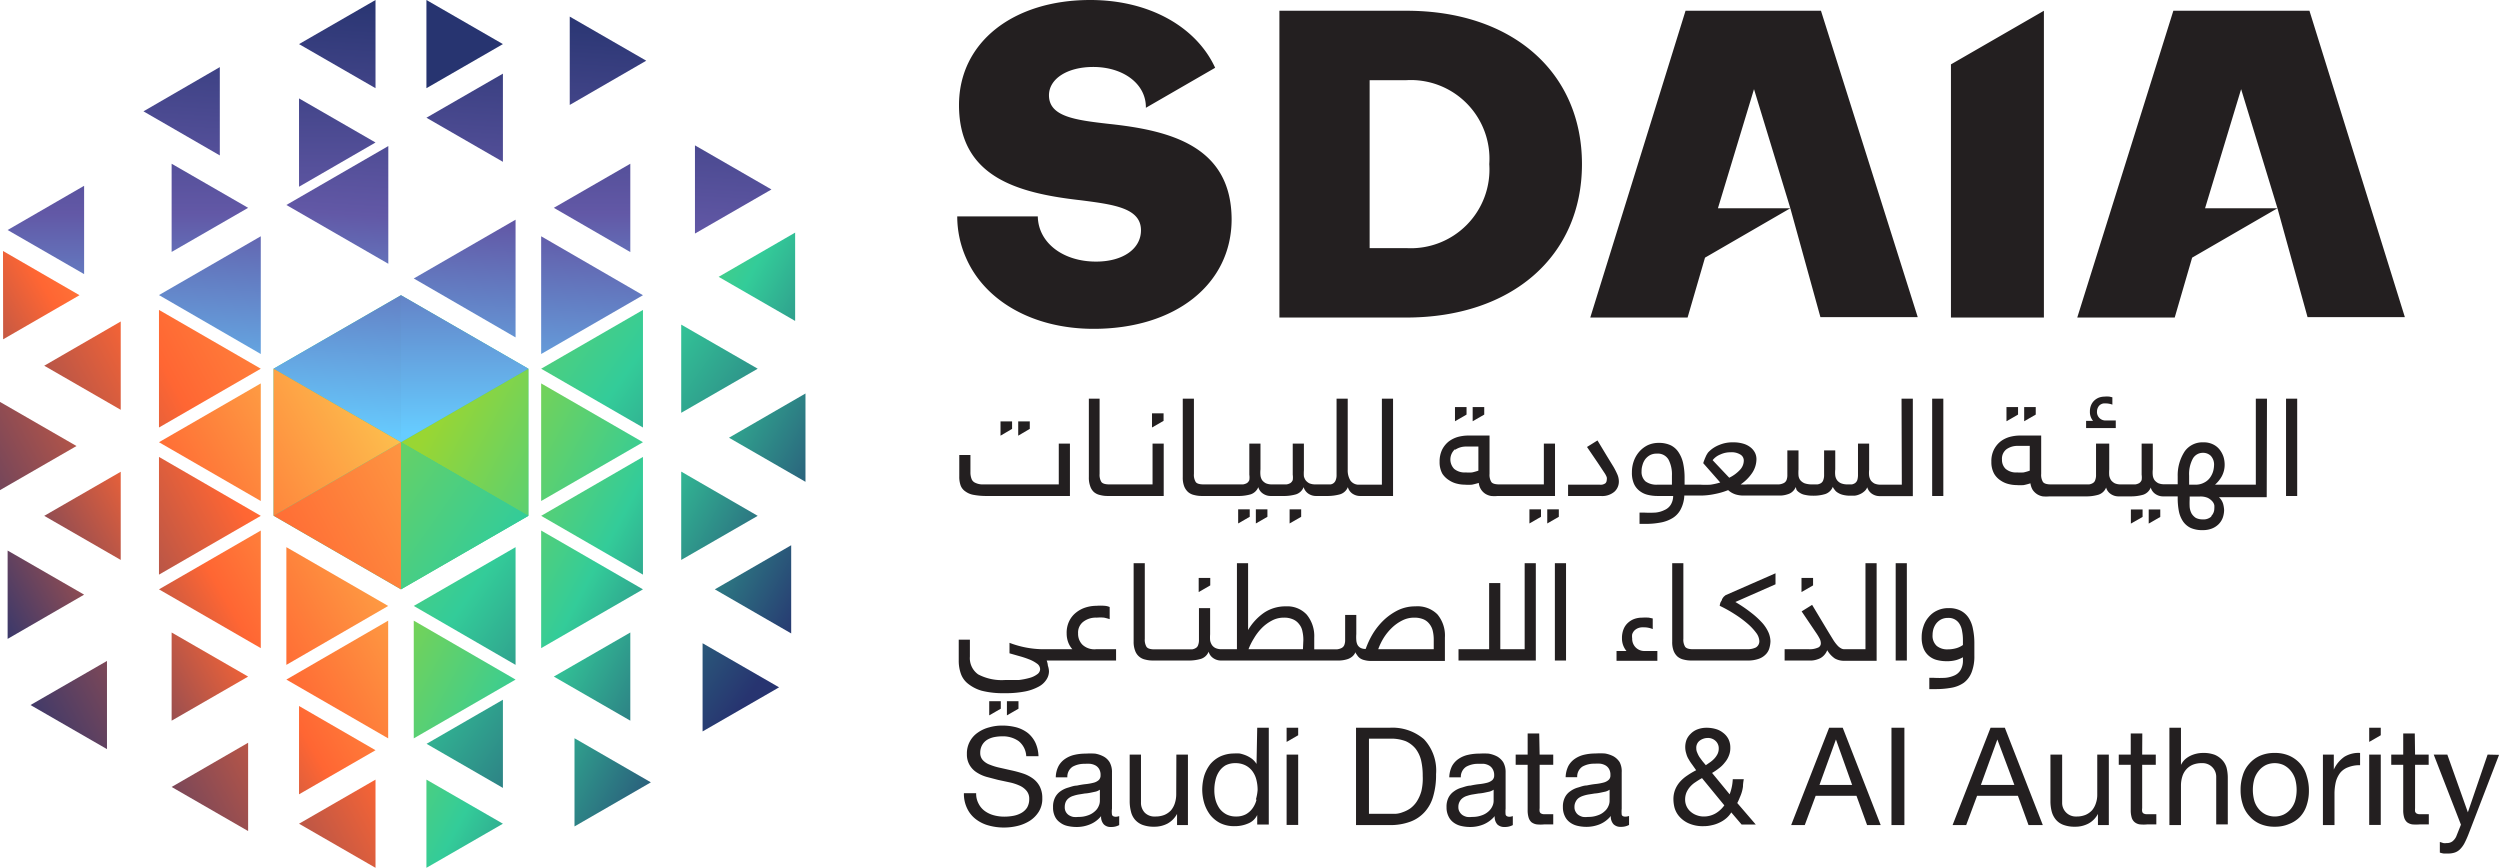 <svg xmlns="http://www.w3.org/2000/svg" xmlns:xlink="http://www.w3.org/1999/xlink" viewBox="0 0 183.68 63.76" xmlns:v="https://vecta.io/nano"><defs><linearGradient id="A" x1="42.07" y1="11.64" x2="69.56" y2="26.26" gradientUnits="userSpaceOnUse"><stop offset="0" stop-color="#99d633"/><stop offset=".5" stop-color="#3c9"/><stop offset="1" stop-color="#273470"/></linearGradient><linearGradient id="B" x1="32.48" y1="29.66" x2="59.98" y2="44.28" xlink:href="#A"/><linearGradient id="C" x1="32.94" y1="28.8" x2="60.43" y2="43.42" xlink:href="#A"/><linearGradient id="D" x1="37.33" y1="20.54" x2="64.83" y2="35.16" xlink:href="#A"/><linearGradient id="E" x1="27.22" y1="39.56" x2="54.71" y2="54.18" xlink:href="#A"/><linearGradient id="F" x1="32.33" y1="29.96" x2="59.81" y2="44.58" xlink:href="#A"/><linearGradient id="G" x1="28.43" y1="37.28" x2="55.92" y2="51.9" xlink:href="#A"/><linearGradient id="H" x1="32.91" y1="39.66" x2="60.41" y2="54.29" xlink:href="#A"/><linearGradient id="I" x1="23.09" y1="47.32" x2="50.59" y2="61.94" xlink:href="#A"/><linearGradient id="J" x1="32.7" y1="29.24" x2="60.2" y2="43.87" xlink:href="#A"/><linearGradient id="K" x1="23.62" y1="46.32" x2="51.11" y2="60.95" xlink:href="#A"/><linearGradient id="L" x1="19.44" y1="54.19" x2="46.93" y2="68.81" xlink:href="#A"/><linearGradient id="M" x1="-0.35" y1="37.84" x2="34.06" y2="62.08" xlink:href="#A"/><linearGradient id="N" x1="11.71" y1="46.34" x2="46.13" y2="70.59" xlink:href="#A"/><linearGradient id="O" x1="29.11" y1="14.79" x2="63.53" y2="39.04" xlink:href="#A"/><linearGradient id="P" x1="12.77" y1="37.98" x2="47.19" y2="62.22" xlink:href="#A"/><linearGradient id="Q" x1="17.8" y1="30.85" x2="52.21" y2="55.09" xlink:href="#A"/><linearGradient id="R" x1="18.62" y1="29.67" x2="53.05" y2="53.92" xlink:href="#A"/><linearGradient id="S" x1="32.8" y1="80.36" x2="34.84" y2="47.76" gradientUnits="userSpaceOnUse"><stop offset="0" stop-color="#6cf"/><stop offset=".5" stop-color="#6258a6"/><stop offset="1" stop-color="#273470"/></linearGradient><linearGradient id="T" x1="42.78" y1="33.15" x2="44.81" y2=".55" xlink:href="#S"/><linearGradient id="U" x1="42.65" y1="33.14" x2="44.69" y2=".54" xlink:href="#S"/><linearGradient id="V" x1="32.75" y1="32.52" x2="34.79" y2="-.07" xlink:href="#S"/><linearGradient id="W" x1="33.52" y1="32.57" x2="35.56" y2="-.03" xlink:href="#S"/><linearGradient id="X" x1="24.64" y1="32.01" x2="26.68" y2="-.58" xlink:href="#S"/><linearGradient id="Y" x1="23.86" y1="31.96" x2="25.9" y2="-.63" xlink:href="#S"/><linearGradient id="Z" x1="23.09" y1="31.92" x2="25.13" y2="-.68" xlink:href="#S"/><linearGradient id="a" x1="14.95" y1="31.41" x2="16.99" y2="-1.19" xlink:href="#S"/><linearGradient id="b" x1="12.01" y1="31.22" x2="14.04" y2="-1.37" xlink:href="#S"/><linearGradient id="c" x1="43.5" y1="31.78" x2="43.5" y2="-.47" gradientUnits="userSpaceOnUse"><stop offset="0" stop-color="#6cf"/><stop offset=".5" stop-color="#6258a6"/><stop offset="1" stop-color="#273470"/></linearGradient><linearGradient id="d" y1="60.02" y2="27.77" xlink:href="#c"/><linearGradient id="e" x1="34.14" x2="34.14" xlink:href="#c"/><linearGradient id="f" x1="24.78" x2="24.78" xlink:href="#c"/><linearGradient id="g" x1="34.14" y1="77.03" x2="34.14" y2="44.78" xlink:href="#c"/><linearGradient id="h" x1="3.37" y1="31.77" x2="3.37" y2="-.46" xlink:href="#c"/><linearGradient id="i" x1="50.11" y1="48.31" x2="9.18" y2="70.49" gradientUnits="userSpaceOnUse"><stop offset="0" stop-color="#fdbd4d"/><stop offset=".5" stop-color="#f63"/><stop offset="1" stop-color="#273470"/></linearGradient><linearGradient id="j" x1="41.06" y1="31.61" x2=".13" y2="53.79" xlink:href="#i"/><linearGradient id="k" x1="46.85" y1="42.3" x2="5.93" y2="64.48" xlink:href="#i"/><linearGradient id="l" x1="37.01" y1="24.16" x2="-3.9" y2="46.34" xlink:href="#i"/><linearGradient id="m" x1="60.57" y1="32.02" x2="19.65" y2="54.2" xlink:href="#i"/><linearGradient id="n" x1="41.98" y1="33.3" x2="1.05" y2="55.49" xlink:href="#i"/><linearGradient id="o" x1="31.76" y1="14.46" x2="-9.17" y2="36.64" xlink:href="#i"/><linearGradient id="p" x1="32.22" y1="15.31" x2="-8.7" y2="37.49" xlink:href="#i"/><linearGradient id="q" x1="36.62" y1="45.2" x2="7.7" y2="62.03" xlink:href="#i"/><linearGradient id="r" x1="26.93" y1="28.54" x2="-1.99" y2="45.37" xlink:href="#i"/><linearGradient id="s" x1="37.23" y1="46.25" x2="8.31" y2="63.08" xlink:href="#i"/><linearGradient id="t" x1="32.39" y1="37.93" x2="3.47" y2="54.76" xlink:href="#i"/><linearGradient id="u" x1="51.23" y1="48.96" x2="22.31" y2="65.78" xlink:href="#i"/><linearGradient id="v" x1="31.37" y1="36.18" x2="2.45" y2="53.01" xlink:href="#i"/><linearGradient id="w" x1="26.67" y1="28.1" x2="-2.25" y2="44.93" xlink:href="#i"/><linearGradient id="x" x1="26.42" y1="27.67" x2="-2.5" y2="44.5" xlink:href="#i"/><linearGradient id="y" x1="17.2" y1="11.82" x2="-11.72" y2="28.65" xlink:href="#i"/><linearGradient id="z" x1="26.85" y1="28.41" x2="-2.07" y2="45.24" xlink:href="#i"/><path id="AA" d="M47.24 43.3l-7.48 4.32v-8.64l7.48 4.32z"/><path id="AB" d="M36.95 60.52l-5.62 3.24v-6.48l5.62 3.24z"/><path id="AC" d="M95.38 53.47h-.85v1.04l.85-.49v-.55z"/></defs><path d="M29.46 21.69l-9.36 5.4v10.8l9.36 5.41 9.36-5.4V27.09l-9.36-5.4z" fill="#3c9"/><path d="M58.42 17.09v6.49l-5.62-3.24 5.62-3.25z" fill="url(#A)"/><path d="M58.13 40.06v6.48l-5.61-3.24 5.61-3.24z" fill="url(#B)"/><path d="M55.67 37.9l-5.62 3.24v-6.49l5.62 3.25z" fill="url(#C)"/><path d="M59.18 28.91v6.49l-5.62-3.24 5.62-3.25z" fill="url(#D)"/><path d="M46.31 46.47v6.48l-5.62-3.24 5.62-3.24z" fill="url(#E)"/><path d="M47.24 42.22l-7.48-4.32 7.48-4.33v8.65z" fill="url(#F)"/><use xlink:href="#AA" fill="url(#G)"/><use xlink:href="#AA" y="-10.81" fill="url(#H)"/><path d="M47.82 57.48l-5.61 3.24v-6.48l5.61 3.24z" fill="url(#I)"/><path d="M38.82 37.9l-9.36-5.41 9.36-5.4V37.9z" fill="url(#J)"/><path d="M37.88 49.93l-7.48 4.32V45.6l7.48 4.33z" fill="url(#K)"/><use xlink:href="#AB" fill="url(#L)"/><use xlink:href="#AB" x="20.29" y="-10.02" fill="url(#M)"/><use xlink:href="#AB" x="18.72" y="-33.43" fill="url(#N)"/><path d="M47.24 22.77v8.64l-7.48-4.32 7.48-4.32z" fill="url(#O)"/><path d="M36.95 51.41v6.48l-5.61-3.24 5.61-3.24z" fill="url(#P)"/><path d="M37.88 48.85l-7.48-4.33 7.48-4.32v8.65z" fill="url(#Q)"/><path d="M29.46 32.49l9.36 5.41-9.36 5.4V32.49z" fill="url(#R)"/><use xlink:href="#AB" x="19.73" y="-46.6" fill="url(#S)"/><path d="M47.48 4.46l-5.62 3.25V1.22l5.62 3.24z" fill="url(#T)"/><path d="M47.24 21.69l-7.48 4.32v-8.65l7.48 4.33z" fill="url(#U)"/><path d="M36.95 11.89l-5.62-3.24 5.62-3.24v6.48z" fill="url(#V)"/><path d="M37.88 16.14v8.65l-7.48-4.33 7.48-4.32z" fill="url(#W)"/><path d="M29.46 21.69v10.8l-9.36-5.4 9.36-5.4z" fill="url(#X)"/><path d="M28.53 19.38l-7.49-4.32 7.49-4.33v8.65z" fill="url(#Y)"/><path d="M27.59 6.48l-5.62-3.24L27.59 0v6.48z" fill="url(#Z)"/><path d="M19.16 26.01l-7.48-4.33 7.48-4.32v8.65z" fill="url(#a)"/><path d="M16.15 4.93v6.49l-5.61-3.24 5.61-3.25z" fill="url(#b)"/><path d="M46.31 18.52l-5.62-3.25 5.62-3.24v6.49z" fill="url(#c)"/><g fill="url(#d)"><path d="M36.95 3.24l-5.62 3.24V0l5.62 3.24z"/><use xlink:href="#AA" x="-9.36" y="-28.24"/></g><path d="M38.82 27.09l-9.36 5.4v-10.8l9.36 5.4z" fill="url(#e)"/><path d="M27.59 10.47l-5.62 3.25V7.23l5.62 3.24z" fill="url(#f)"/><path d="M28.52 20.46l-7.48 4.33v-8.65l7.48 4.32z" fill="url(#f)"/><use xlink:href="#AB" x="-18.72" y="-45.25" fill="url(#g)"/><path d="M6.18 20.14L.56 16.9l5.62-3.25v6.49z" fill="url(#h)"/><path d="M27.59 63.76l-5.62-3.24 5.62-3.24v6.48z" fill="url(#i)"/><path d="M29.46 32.49V43.3l-9.36-5.41 9.36-5.4z" fill="url(#j)"/><path d="M18.23 54.57v6.49l-5.62-3.24 5.62-3.25z" fill="url(#k)"/><path d="M19.16 37.9l-7.48 4.32v-8.65l7.48 4.33z" fill="url(#l)"/><use xlink:href="#AA" x="-28.08" y="-16.21" fill="url(#m)"/><path d="M7.86 48.56v6.48L2.24 51.8l5.62-3.24z" fill="url(#n)"/><path d="M8.87 23.62v6.49l-5.62-3.24 5.62-3.25z" fill="url(#o)"/><path d="M5.62 32.77L0 36.01v-6.48l5.62 3.24z" fill="url(#p)"/><path d="M28.52 54.25l-7.48-4.32 7.48-4.33v8.65z" fill="url(#q)"/><path d="M29.46 32.49l-9.36 5.4v-10.8l9.36 5.4z" fill="url(#r)"/><path d="M27.59 55.12l-5.62 3.24v-6.49l5.62 3.25z" fill="url(#s)"/><path d="M28.52 44.52l-7.48 4.33V40.2l7.48 4.32z" fill="url(#t)"/><use xlink:href="#AB" x="-18.72" y="-10.81" fill="url(#u)"/><path d="M19.16 38.98v8.64l-7.48-4.32 7.48-4.32z" fill="url(#v)"/><path d="M19.16 28.17v8.64l-7.48-4.32 7.48-4.32z" fill="url(#w)"/><path d="M8.87 41.14L3.25 37.9l5.62-3.24v6.48z" fill="url(#x)"/><path d="M5.84 21.69L.23 24.93.22 18.44l5.62 3.25z" fill="url(#y)"/><path d="M6.18 43.69L.56 46.94v-6.49l5.62 3.24z" fill="url(#z)"/><g fill="#231f20"><path d="M75.89 57.2a2.64 2.64 0 0 0-.73-.37 8.19 8.19 0 0 0-.85-.23l-.84-.19a4.21 4.21 0 0 1-.73-.22 1.29 1.29 0 0 1-.52-.33.77.77 0 0 1-.2-.54 1.16 1.16 0 0 1 .14-.58 1.09 1.09 0 0 1 .36-.38 1.65 1.65 0 0 1 .51-.2 3 3 0 0 1 .59-.06 2 2 0 0 1 1.22.35 1.5 1.5 0 0 1 .56 1.11h.9a2.55 2.55 0 0 0-.23-1 2.08 2.08 0 0 0-.56-.71 2.48 2.48 0 0 0-.83-.41 4.06 4.06 0 0 0-1-.13 3.4 3.4 0 0 0-1 .13 2.52 2.52 0 0 0-.83.38 1.84 1.84 0 0 0-.81 1.58 1.52 1.52 0 0 0 .2.81 1.58 1.58 0 0 0 .52.54 2.71 2.71 0 0 0 .73.33l.84.22.84.18a3.57 3.57 0 0 1 .74.24 1.42 1.42 0 0 1 .51.38.89.89 0 0 1 .2.6 1.24 1.24 0 0 1-.16.64 1.21 1.21 0 0 1-.42.39 1.88 1.88 0 0 1-.59.21 3.57 3.57 0 0 1-.65.06 2.88 2.88 0 0 1-.78-.1 2 2 0 0 1-.66-.31 1.51 1.51 0 0 1-.46-.54 1.54 1.54 0 0 1-.18-.77h-.9a2.44 2.44 0 0 0 .24 1.12 2.15 2.15 0 0 0 .64.79 2.66 2.66 0 0 0 .94.46 4.11 4.11 0 0 0 1.13.15 4.19 4.19 0 0 0 1-.12 3 3 0 0 0 .9-.38 2.16 2.16 0 0 0 .65-.66 1.78 1.78 0 0 0 .26-1 1.82 1.82 0 0 0-.2-.88 1.69 1.69 0 0 0-.49-.56zm5.81 2.65a1.63 1.63 0 0 1 0-.44v-2.66a1.47 1.47 0 0 0-.17-.74 1.16 1.16 0 0 0-.45-.43 2.06 2.06 0 0 0-.62-.21 5.62 5.62 0 0 0-.7 0 3.62 3.62 0 0 0-.82.09 2 2 0 0 0-.69.3 1.53 1.53 0 0 0-.48.53 1.87 1.87 0 0 0-.2.82h.85a.88.88 0 0 1 .39-.78 1.76 1.76 0 0 1 .9-.21 2.69 2.69 0 0 1 .4 0 1.13 1.13 0 0 1 .38.12.7.7 0 0 1 .27.27.83.83 0 0 1 .1.45.46.46 0 0 1-.14.36.9.9 0 0 1-.38.19 3.78 3.78 0 0 1-.56.1 5.67 5.67 0 0 0-.66.11c-.22 0-.44.09-.65.15a1.82 1.82 0 0 0-.56.27 1.23 1.23 0 0 0-.39.45 1.48 1.48 0 0 0-.15.72 1.47 1.47 0 0 0 .13.66 1.1 1.1 0 0 0 .37.45 1.36 1.36 0 0 0 .54.26 2.93 2.93 0 0 0 .67.08 2.54 2.54 0 0 0 1-.19 2 2 0 0 0 .82-.61.83.83 0 0 0 .2.61.69.69 0 0 0 .52.19 1.2 1.2 0 0 0 .61-.14v-.66a.85.85 0 0 1-.26.05c-.17-.01-.25-.07-.27-.16zm-.89-1a.92.92 0 0 1-.09.38 1 1 0 0 1-.28.38 1.39 1.39 0 0 1-.49.29 1.94 1.94 0 0 1-.72.12 1.58 1.58 0 0 1-.38 0 1 1 0 0 1-.32-.13.67.67 0 0 1-.3-.59.92.92 0 0 1 .08-.4.75.75 0 0 1 .23-.27 1 1 0 0 1 .33-.16 2.6 2.6 0 0 1 .4-.1l.43-.07a2.79 2.79 0 0 0 .43-.06l.38-.08a1 1 0 0 0 .3-.14zm5.61-.48a2.15 2.15 0 0 1-.1.64 1.53 1.53 0 0 1-.28.52 1.39 1.39 0 0 1-.48.34 1.76 1.76 0 0 1-.68.12 1 1 0 0 1-.77-.28 1.06 1.06 0 0 1-.28-.76v-3.51H83v3.41a3 3 0 0 0 .09.76 1.4 1.4 0 0 0 .29.6 1.38 1.38 0 0 0 .55.39 2.32 2.32 0 0 0 .85.14 2.07 2.07 0 0 0 1-.23 1.77 1.77 0 0 0 .7-.71h0v.82h.8v-5.18h-.85zm5.9-2.24h0a1.38 1.38 0 0 0-.34-.38 2.16 2.16 0 0 0-.44-.25 2.69 2.69 0 0 0-.46-.14 3.44 3.44 0 0 0-.43 0 2.45 2.45 0 0 0-1 .22 2.22 2.22 0 0 0-.74.58 2.8 2.8 0 0 0-.44.86 3.84 3.84 0 0 0-.14 1 3.58 3.58 0 0 0 .15 1 2.8 2.8 0 0 0 .44.86 2.28 2.28 0 0 0 .74.6 2.32 2.32 0 0 0 1.05.22 2.47 2.47 0 0 0 1-.2 1.25 1.25 0 0 0 .66-.62h0v.7h.85v-7.11h-.85zm0 2.62a1.84 1.84 0 0 1-.28.62 1.51 1.51 0 0 1-.49.45 1.49 1.49 0 0 1-.73.17 1.53 1.53 0 0 1-.72-.16 1.49 1.49 0 0 1-.5-.43 2.08 2.08 0 0 1-.29-.62 2.74 2.74 0 0 1-.09-.7 3 3 0 0 1 .08-.74 1.83 1.83 0 0 1 .26-.64 1.47 1.47 0 0 1 .47-.46 1.53 1.53 0 0 1 .74-.17 1.6 1.6 0 0 1 .75.17 1.46 1.46 0 0 1 .51.44 1.76 1.76 0 0 1 .28.62 3 3 0 0 1 .09.74 3.43 3.43 0 0 1-.13.71zm2.21-3.31h.85v5.17h-.85zm7.55-1.97h-2.45v7.15h2.45a4.21 4.21 0 0 0 1.54-.25 2.65 2.65 0 0 0 1.07-.73 2.85 2.85 0 0 0 .62-1.17 5.49 5.49 0 0 0 .2-1.59 3.36 3.36 0 0 0-.89-2.57 3.55 3.55 0 0 0-2.54-.84zm2.35 4.66a2.82 2.82 0 0 1-.35.78 2 2 0 0 1-.47.49 2.27 2.27 0 0 1-.54.27 1.71 1.71 0 0 1-.51.12h-1.98v-5.52h1.6a3 3 0 0 1 1.11.19 2 2 0 0 1 .71.54 2.29 2.29 0 0 1 .41.86 5 5 0 0 1 .12 1.15 4.05 4.05 0 0 1-.1 1.12zm6.19 1.72a2.36 2.36 0 0 1 0-.44v-2.66a1.47 1.47 0 0 0-.17-.74 1.32 1.32 0 0 0-.45-.43 2.13 2.13 0 0 0-.63-.21 5.34 5.34 0 0 0-.69 0 3.62 3.62 0 0 0-.82.09 2 2 0 0 0-.7.3 1.53 1.53 0 0 0-.48.53 2 2 0 0 0-.2.82h.85a.89.89 0 0 1 .4-.78 1.76 1.76 0 0 1 .9-.21h.4a1.07 1.07 0 0 1 .37.12.7.7 0 0 1 .27.27.83.83 0 0 1 .11.45.46.46 0 0 1-.14.36 1 1 0 0 1-.38.19 3.78 3.78 0 0 1-.56.1 5.67 5.67 0 0 0-.66.11c-.22 0-.44.09-.65.15a1.71 1.71 0 0 0-.56.27 1.25 1.25 0 0 0-.4.45 1.48 1.48 0 0 0-.15.72 1.46 1.46 0 0 0 .14.66 1.16 1.16 0 0 0 .36.45 1.47 1.47 0 0 0 .55.26 2.86 2.86 0 0 0 .67.08 2.54 2.54 0 0 0 1-.19 2.18 2.18 0 0 0 .82-.61.83.83 0 0 0 .19.61.72.72 0 0 0 .53.19 1.22 1.22 0 0 0 .61-.14v-.66a.91.91 0 0 1-.26.05c-.17-.01-.24-.07-.27-.16zm-.88-1a.92.92 0 0 1-.09.38 1.14 1.14 0 0 1-.28.38 1.39 1.39 0 0 1-.49.29 1.94 1.94 0 0 1-.72.12 1.53 1.53 0 0 1-.38 0 1 1 0 0 1-.32-.13.73.73 0 0 1-.22-.24.63.63 0 0 1-.09-.35.79.79 0 0 1 .09-.4.75.75 0 0 1 .23-.27 1 1 0 0 1 .33-.16 2.34 2.34 0 0 1 .4-.1l.43-.07a3 3 0 0 0 .43-.06l.38-.08a1 1 0 0 0 .3-.14zm3.35-4.96h-.85v1.55h-.88v.75h.88v3.3a1.87 1.87 0 0 0 .07.58.76.76 0 0 0 .21.34.87.87 0 0 0 .39.16 2.9 2.9 0 0 0 .56 0h.65v-.75h-.71a.47.47 0 0 1-.2-.06.22.22 0 0 1-.09-.14.78.78 0 0 1 0-.24v-3.19h1v-.75h-1zm6.06 5.96a2.36 2.36 0 0 1 0-.44v-2.66A1.47 1.47 0 0 0 119 56a1.32 1.32 0 0 0-.45-.43 2.13 2.13 0 0 0-.63-.21 5.36 5.36 0 0 0-.7 0 3.68 3.68 0 0 0-.82.09 2 2 0 0 0-.69.3 1.53 1.53 0 0 0-.48.53 2 2 0 0 0-.2.82h.85a.88.88 0 0 1 .39-.78 1.76 1.76 0 0 1 .9-.21 2.83 2.83 0 0 1 .41 0 1.07 1.07 0 0 1 .37.12.7.7 0 0 1 .27.27.83.83 0 0 1 .1.45.43.43 0 0 1-.14.36.9.9 0 0 1-.38.19 3.63 3.63 0 0 1-.55.1 6.21 6.21 0 0 0-.67.11c-.22 0-.43.09-.64.15a1.71 1.71 0 0 0-.56.27 1.17 1.17 0 0 0-.4.45 1.48 1.48 0 0 0-.15.72 1.46 1.46 0 0 0 .14.66 1.16 1.16 0 0 0 .36.45 1.47 1.47 0 0 0 .55.26 2.84 2.84 0 0 0 .66.08 2.59 2.59 0 0 0 1-.19 2.07 2.07 0 0 0 .81-.61.83.83 0 0 0 .2.61.72.72 0 0 0 .53.19 1.22 1.22 0 0 0 .61-.14v-.66a.91.91 0 0 1-.26.05c-.18 0-.26-.06-.28-.15zm-.89-1a.92.92 0 0 1-.09.38 1 1 0 0 1-.28.38 1.3 1.3 0 0 1-.49.29 1.94 1.94 0 0 1-.72.12 1.58 1.58 0 0 1-.38 0 1 1 0 0 1-.31-.13.64.64 0 0 1-.22-.24.63.63 0 0 1-.09-.35.79.79 0 0 1 .09-.4.73.73 0 0 1 .22-.27 1.26 1.26 0 0 1 .33-.16 2.6 2.6 0 0 1 .4-.1l.44-.07a2.65 2.65 0 0 0 .42-.06l.38-.08a1 1 0 0 0 .3-.14zm9.57-.27a2.79 2.79 0 0 0 .14-.37 2.59 2.59 0 0 0 .09-.42q0-.23.06-.54h-.81a3.55 3.55 0 0 1-.23 1.11l-1.29-1.57a4.39 4.39 0 0 0 .5-.34 2.14 2.14 0 0 0 .43-.42 1.71 1.71 0 0 0 .3-.5 1.46 1.46 0 0 0 .11-.6 1.39 1.39 0 0 0-.14-.63 1.35 1.35 0 0 0-.39-.46 1.51 1.51 0 0 0-.55-.28 2.37 2.37 0 0 0-.65-.09 1.85 1.85 0 0 0-.69.12 1.37 1.37 0 0 0-.5.33 1.25 1.25 0 0 0-.31.47 1.56 1.56 0 0 0 0 1 1.38 1.38 0 0 0 .18.41 3.11 3.11 0 0 0 .25.38l.29.41a5.68 5.68 0 0 0-.64.38 2.73 2.73 0 0 0-.54.46 2 2 0 0 0-.36.58 1.88 1.88 0 0 0-.13.74 2.57 2.57 0 0 0 .07.55 1.68 1.68 0 0 0 .32.64 2 2 0 0 0 .68.53 2.54 2.54 0 0 0 1.16.23 2.44 2.44 0 0 0 .59-.07 2.31 2.31 0 0 0 .56-.19 2.13 2.13 0 0 0 .49-.31 1.77 1.77 0 0 0 .38-.44l.76.89H129L127.64 59c.08-.15.14-.29.19-.42zm-2.94-4.17a1 1 0 0 1 .57-.19.81.81 0 0 1 .6.23.73.73 0 0 1 .22.53.93.93 0 0 1-.09.42 1.5 1.5 0 0 1-.23.33 2 2 0 0 1-.31.27l-.32.22-.25-.3-.22-.3a1.91 1.91 0 0 1-.16-.32.71.71 0 0 1-.07-.32.65.65 0 0 1 .26-.57zm1.16 5.35a1.72 1.72 0 0 1-.88.23 1.43 1.43 0 0 1-.5-.09 1.36 1.36 0 0 1-.44-.25 1.16 1.16 0 0 1-.42-.87 1.37 1.37 0 0 1 .1-.56 1.68 1.68 0 0 1 .27-.42 1.89 1.89 0 0 1 .4-.34 5.35 5.35 0 0 1 .47-.29l1.64 2a2.1 2.1 0 0 1-.64.59zm8.34-6.29l-2.79 7.15h1l.8-2.15h3l.78 2.15h1l-2.79-7.15zm-.71 4.2l1.21-3.34 1.19 3.34zm5.29-4.2h.95v7.15h-.95zm7.28 0l-2.79 7.15h1l.8-2.15h3l.78 2.15h1.05l-2.79-7.15zm-.71 4.2l1.21-3.34 1.25 3.34zm8.55.7a1.87 1.87 0 0 1-.1.64 1.53 1.53 0 0 1-.28.52 1.39 1.39 0 0 1-.48.34 1.71 1.71 0 0 1-.67.12 1 1 0 0 1-1.05-1v-3.55h-.86v3.41a3 3 0 0 0 .09.76 1.54 1.54 0 0 0 .3.6 1.31 1.31 0 0 0 .55.39 2.29 2.29 0 0 0 .85.14 2.06 2.06 0 0 0 1-.23 1.71 1.71 0 0 0 .7-.71h0v.82h.8v-5.18h-.85zm3.31-4.48h-.85v1.55h-.88v.75h.88v3.3a1.87 1.87 0 0 0 .07.58.7.7 0 0 0 .22.34.78.78 0 0 0 .38.16 2.9 2.9 0 0 0 .56 0h.65v-.75h-.75a.47.47 0 0 1-.2-.06.22.22 0 0 1-.09-.14.78.78 0 0 1 0-.24v-3.19h1v-.75h-1zm5.88 1.96a1.61 1.61 0 0 0-.55-.39 2.32 2.32 0 0 0-.85-.14 2.19 2.19 0 0 0-.95.21 1.76 1.76 0 0 0-.4.27 1.41 1.41 0 0 0-.29.4h0v-2.73h-.85v7.15h.85V57.7a2.21 2.21 0 0 1 .1-.65 1.4 1.4 0 0 1 .28-.51 1.3 1.3 0 0 1 .48-.35 1.72 1.72 0 0 1 .68-.12 1 1 0 0 1 1.05 1v3.5h.85v-3.4a3.07 3.07 0 0 0-.09-.77 1.4 1.4 0 0 0-.31-.55zm5.72.26a2.32 2.32 0 0 0-.79-.58 2.6 2.6 0 0 0-1.08-.21 2.65 2.65 0 0 0-1.09.21 2.28 2.28 0 0 0-.78.58 2.2 2.2 0 0 0-.48.86 3.38 3.38 0 0 0-.16 1.07 3.32 3.32 0 0 0 .16 1.06 2.24 2.24 0 0 0 .48.85 2.16 2.16 0 0 0 .78.58 2.65 2.65 0 0 0 1.09.21 2.6 2.6 0 0 0 1.08-.21A2.19 2.19 0 0 0 169 60a2.24 2.24 0 0 0 .48-.85 3.32 3.32 0 0 0 .16-1.06 3.38 3.38 0 0 0-.16-1.07 2.2 2.2 0 0 0-.48-.91zm-.38 2.76a1.72 1.72 0 0 1-.35.61 1.55 1.55 0 0 1-.51.38 1.59 1.59 0 0 1-1.26 0 1.55 1.55 0 0 1-.51-.38 1.72 1.72 0 0 1-.35-.61 3 3 0 0 1 0-1.67 1.81 1.81 0 0 1 .35-.61 1.58 1.58 0 0 1 .51-.39 1.59 1.59 0 0 1 1.26 0 1.58 1.58 0 0 1 .51.39 1.81 1.81 0 0 1 .35.61 3 3 0 0 1 0 1.67zm2.85-2.33h0v-1.1h-.8v5.18h.85v-2.3a3.87 3.87 0 0 1 .1-.88 1.85 1.85 0 0 1 .32-.66 1.34 1.34 0 0 1 .59-.41 2.26 2.26 0 0 1 .87-.15v-.9a2 2 0 0 0-1.15.28 2.3 2.3 0 0 0-.78.94zm2.6-1.1h.85v5.17h-.85zm3.35-1.55h-.85v1.55h-.88v.75h.88v3.3a1.87 1.87 0 0 0 .07.58.76.76 0 0 0 .21.34.88.88 0 0 0 .38.16 3.1 3.1 0 0 0 .57 0h.65v-.75h-.72a.47.47 0 0 1-.19-.06.28.28 0 0 1-.1-.14 1.44 1.44 0 0 1 0-.24v-3.19h1v-.75h-1zm5.35 1.55l-1.45 4.24-1.51-4.24h-1l2 5.15-.35.88a1 1 0 0 1-.28.35.66.66 0 0 1-.42.12.69.69 0 0 1-.25 0l-.25-.08v.78a1.37 1.37 0 0 0 .29.07h.3a1.51 1.51 0 0 0 .5-.07 1 1 0 0 0 .39-.24 1.85 1.85 0 0 0 .32-.43 6.84 6.84 0 0 0 .29-.64l2.26-5.87z"/><use xlink:href="#AC"/><use xlink:href="#AC" x="79.54"/><path d="M70.92 36.1a1.42 1.42 0 0 0 .62.26 5.07 5.07 0 0 0 1 .08h6.07v-3.85h-.82v3h-5.67a1.25 1.25 0 0 1-.49-.13.49.49 0 0 1-.25-.28 1.32 1.32 0 0 1-.08-.49v-1.26h-.82V35a1.89 1.89 0 0 0 .1.67.91.91 0 0 0 .34.43zm9.45.05a1 1 0 0 0 .45.22 2.1 2.1 0 0 0 .58.07h4.1v-3.85h-.82v3H81.5c-.3 0-.49-.06-.58-.18a1 1 0 0 1-.13-.59v-5.53H80v5.77a1.8 1.8 0 0 0 .1.66 1 1 0 0 0 .27.43zm6.92 0a1 1 0 0 0 .45.22 2.17 2.17 0 0 0 .59.07h2.56a3.28 3.28 0 0 0 1-.12.91.91 0 0 0 .56-.53.83.83 0 0 0 .32.46 1 1 0 0 0 .63.19h.82a3.23 3.23 0 0 0 1-.12.89.89 0 0 0 .56-.53.88.88 0 0 0 .32.46 1 1 0 0 0 .63.19h.72a3.53 3.53 0 0 0 1-.12.9.9 0 0 0 .58-.53.86.86 0 0 0 .31.46 1 1 0 0 0 .63.19h2.38v-7.15h-.82v6.32h-1.65a.75.75 0 0 1-.66-.3 1.41 1.41 0 0 1-.2-.8v-5.22h-.82v5.59a1 1 0 0 1-.06.39.47.47 0 0 1-.38.32h-1.12a1.12 1.12 0 0 1-.44-.08.84.84 0 0 1-.27-.22.91.91 0 0 1-.13-.29 3 3 0 0 1 0-.45v-1.96h-.82v2.29a1.32 1.32 0 0 1 0 .39.48.48 0 0 1-.17.22.76.76 0 0 1-.29.1h-1.08a1.1 1.1 0 0 1-.43-.08.84.84 0 0 1-.27-.22.77.77 0 0 1-.13-.35 2.09 2.09 0 0 1 0-.45v-1.9h-.82v2.29a1.32 1.32 0 0 1 0 .39.48.48 0 0 1-.17.22.83.83 0 0 1-.29.1h-2.9c-.3 0-.5-.06-.58-.18a1 1 0 0 1-.13-.59v-5.53h-.82v5.77a1.8 1.8 0 0 0 .1.66 1.13 1.13 0 0 0 .29.43zm19.17-.87a1.77 1.77 0 0 0 .6.26 2.38 2.38 0 0 0 .56.07 3.27 3.27 0 0 0 .53 0 5.16 5.16 0 0 0 .5-.13 1.07 1.07 0 0 0 .48.8 1.18 1.18 0 0 0 .42.16 2.65 2.65 0 0 0 .5 0h4.2v-3.85h-.82v3h-3.28c-.3 0-.5-.06-.58-.18a1 1 0 0 1-.13-.59V32h-1.59a3.06 3.06 0 0 0-.73.1 2.1 2.1 0 0 0-.67.33 1.82 1.82 0 0 0-.49.6 2 2 0 0 0-.19.9 1.75 1.75 0 0 0 .2.87 1.6 1.6 0 0 0 .49.48zm.45-2.23a1.4 1.4 0 0 1 .83-.24h.88v1.77a4.28 4.28 0 0 1-.46.13 2.79 2.79 0 0 1-.47 0 1.2 1.2 0 0 1-.85-.26 1 1 0 0 1 .07-1.45zm11.7 3.08a1 1 0 0 0 .33-.79 1.32 1.32 0 0 0-.1-.46 5.78 5.78 0 0 0-.28-.56l-.49-.8-.7-1.16-.77.48.81 1.19.45.68a1.58 1.58 0 0 1 .19.35.52.52 0 0 1 0 .21.35.35 0 0 1-.09.23.58.58 0 0 1-.43.11h-2.32v.83h2.39a1.38 1.38 0 0 0 1.01-.31zm21.12-.52h-1.57a1.1 1.1 0 0 1-.43-.08.84.84 0 0 1-.27-.22.91.91 0 0 1-.13-.35 2.09 2.09 0 0 1 0-.45v-1.92h-.82v2.29a1.32 1.32 0 0 1-.05.39.47.47 0 0 1-.16.22.64.64 0 0 1-.24.1h-.31a1.26 1.26 0 0 1-.48-.08.74.74 0 0 1-.29-.22.78.78 0 0 1-.14-.35 2.09 2.09 0 0 1 0-.45v-1.4h-.82v1.79a1 1 0 0 1-.06.39.41.41 0 0 1-.16.22.66.66 0 0 1-.27.1h-.38a1.66 1.66 0 0 1-.56-.08.82.82 0 0 1-.31-.22.68.68 0 0 1-.14-.35 3.09 3.09 0 0 1 0-.45v-1.4h-.82v1.79a1 1 0 0 1-.06.39.43.43 0 0 1-.2.22 1 1 0 0 1-.36.1h-2.31a3.26 3.26 0 0 1-.5 0 3.12 3.12 0 0 0 .85-.85 1.85 1.85 0 0 0 .31-1 1.06 1.06 0 0 0-.1-.46 1.2 1.2 0 0 0-.32-.4 1.53 1.53 0 0 0-.54-.28 2.52 2.52 0 0 0-.77-.1 2.45 2.45 0 0 0-1 .19 2.2 2.2 0 0 0-.78.51.58.58 0 0 0-.11.15 1 1 0 0 0-.11.21 2.44 2.44 0 0 0-.1.24 2.09 2.09 0 0 0-.08.23l1.25 1.42a4.93 4.93 0 0 1-.71.16 6.3 6.3 0 0 1-.75 0h-1.16v-.47a5 5 0 0 0-.1-1.07 2.35 2.35 0 0 0-.33-.82 1.48 1.48 0 0 0-.58-.53 2 2 0 0 0-.88-.18 1.89 1.89 0 0 0-.84.18 2 2 0 0 0-.62.49 2.13 2.13 0 0 0-.39.69 2.4 2.4 0 0 0-.13.8 2 2 0 0 0 .14.82 1.35 1.35 0 0 0 .4.53 1.54 1.54 0 0 0 .6.3 3 3 0 0 0 .76.09h1.13a1.25 1.25 0 0 1-.18.65 1 1 0 0 1-.45.38 1.88 1.88 0 0 1-.67.19 7.64 7.64 0 0 1-.86 0h-.31v.83h.42a5.69 5.69 0 0 0 1.14-.1 2.54 2.54 0 0 0 .89-.34 1.63 1.63 0 0 0 .58-.64 2.41 2.41 0 0 0 .26-1h1.22a5.17 5.17 0 0 0 1-.11 5.28 5.28 0 0 0 1-.29 1.48 1.48 0 0 0 .56.32 2 2 0 0 0 .55.08h2q.44 0 .75 0a1.85 1.85 0 0 0 .53-.1.85.85 0 0 0 .35-.2.92.92 0 0 0 .23-.33 1.58 1.58 0 0 0 .06.22.83.83 0 0 0 .24.21 1 1 0 0 0 .38.15 2.49 2.49 0 0 0 .59.06 2.9 2.9 0 0 0 .89-.12.91.91 0 0 0 .56-.53.9.9 0 0 0 .14.22.67.67 0 0 0 .23.21 1.21 1.21 0 0 0 .38.16 2.15 2.15 0 0 0 .55.06h.29a1.21 1.21 0 0 0 .35-.09 1.17 1.17 0 0 0 .34-.2.76.76 0 0 0 .25-.33.88.88 0 0 0 .32.46 1 1 0 0 0 .63.19h2.4v-7.16h-.83zm-16.89 0h-1.07a1.37 1.37 0 0 1-.87-.24.93.93 0 0 1-.29-.75 1.43 1.43 0 0 1 .07-.46 1.25 1.25 0 0 1 .2-.42 1.14 1.14 0 0 1 .35-.3 1 1 0 0 1 .5-.11.9.9 0 0 1 .86.44 2.33 2.33 0 0 1 .25 1.18zm4.21-.51l-1.22-1.29a1.37 1.37 0 0 1 .57-.42 1.74 1.74 0 0 1 .75-.16 1.22 1.22 0 0 1 .74.18.51.51 0 0 1 .23.42 1 1 0 0 1-.29.7 2.63 2.63 0 0 1-.78.57zm14.91-5.81h.82v7.15h-.82zm13.49 1.6h-.69a.62.62 0 0 1-.69-.66.67.67 0 0 1 .14-.4.54.54 0 0 1 .47-.19 1.42 1.42 0 0 1 .52.09v-.54l-.22-.05a1.86 1.86 0 0 0-.36 0 1.29 1.29 0 0 0-.4.07 1.08 1.08 0 0 0-.34.21 1 1 0 0 0-.24.34 1.17 1.17 0 0 0-.09.48 1 1 0 0 0 .23.68h-.51v.53h2.18zm11.11-1.6h-.82v6.32h-3a2.29 2.29 0 0 0 .49-.6 1.8 1.8 0 0 0 .22-.91 2 2 0 0 0-.08-.52 1.72 1.72 0 0 0-.27-.52 1.35 1.35 0 0 0-.48-.4 1.54 1.54 0 0 0-.75-.16 1.59 1.59 0 0 0-1.36.67A3.21 3.21 0 0 0 160 35v.58h-1a1.1 1.1 0 0 1-.43-.08.84.84 0 0 1-.27-.22.77.77 0 0 1-.13-.35 2.09 2.09 0 0 1 0-.45v-1.89h-.82v2.29a1.32 1.32 0 0 1 0 .39.48.48 0 0 1-.17.22.83.83 0 0 1-.29.1h-1.08a1.06 1.06 0 0 1-.43-.08.84.84 0 0 1-.27-.22.92.92 0 0 1-.14-.35 3.09 3.09 0 0 1 0-.45v-1.9H154v2.29a1 1 0 0 1-.06.39.38.38 0 0 1-.17.22.71.71 0 0 1-.28.1h-2.81c-.3 0-.49-.06-.58-.18a1 1 0 0 1-.13-.59V32h-1.59a3 3 0 0 0-.72.1 2 2 0 0 0-.67.33 1.82 1.82 0 0 0-.49.6 1.87 1.87 0 0 0-.19.9 1.75 1.75 0 0 0 .2.87 1.5 1.5 0 0 0 .49.51 1.77 1.77 0 0 0 .6.26 2.36 2.36 0 0 0 .55.07 3.39 3.39 0 0 0 .54 0 4.29 4.29 0 0 0 .49-.13 1.28 1.28 0 0 0 .17.49 1.18 1.18 0 0 0 .32.31 1.11 1.11 0 0 0 .42.16 2.63 2.63 0 0 0 .49 0h2.65a3.16 3.16 0 0 0 .94-.12.9.9 0 0 0 .57-.53.83.83 0 0 0 .32.46 1 1 0 0 0 .63.19h.82a3.28 3.28 0 0 0 .95-.12.91.91 0 0 0 .56-.53.83.83 0 0 0 .32.46 1 1 0 0 0 .63.19H160v.11a5 5 0 0 0 .09 1 2.07 2.07 0 0 0 .31.74 1.43 1.43 0 0 0 .56.47 2.08 2.08 0 0 0 .87.16 1.81 1.81 0 0 0 .69-.12 1.44 1.44 0 0 0 .49-.32 1.35 1.35 0 0 0 .3-.47 1.78 1.78 0 0 0 .1-.56 2.07 2.07 0 0 0-.07-.45 1.09 1.09 0 0 0-.31-.5h3.51zm-17.43 5.29a3.52 3.52 0 0 1-.45.13 2.8 2.8 0 0 1-.48 0 1.17 1.17 0 0 1-.84-.26.9.9 0 0 1-.27-.68.87.87 0 0 1 .34-.77 1.39 1.39 0 0 1 .82-.24h.88zm11.71.37a2.39 2.39 0 0 1 .27-1.25.84.84 0 0 1 .75-.43.8.8 0 0 1 .57.22.94.94 0 0 1 .24.71 1.9 1.9 0 0 1-.07.44 1.53 1.53 0 0 1-.23.46 1.17 1.17 0 0 1-.43.36 1.3 1.3 0 0 1-.65.15h-.45zm1.63 3a.84.84 0 0 1-.63.21 1.07 1.07 0 0 1-.51-.11 1 1 0 0 1-.31-.32 1.3 1.3 0 0 1-.14-.47 5.3 5.3 0 0 1 0-.59v-.19h.74a1.36 1.36 0 0 1 .59.1 1.1 1.1 0 0 1 .33.25.62.62 0 0 1 .15.29 1.49 1.49 0 0 1 0 .25.78.78 0 0 1-.22.54zm5.49-8.66h.82v7.15h-.82zM76.9 48.53H82v-.83h-1.47a1.29 1.29 0 0 1-1-.33 1.13 1.13 0 0 1-.32-.83 1 1 0 0 1 .37-.85 1.5 1.5 0 0 1 1-.31 2.83 2.83 0 0 1 .54 0 4 4 0 0 1 .41.11v-.89a1.09 1.09 0 0 0-.37-.09 3.67 3.67 0 0 0-.61 0 2.64 2.64 0 0 0-.78.12 2.14 2.14 0 0 0-.7.37 1.77 1.77 0 0 0-.51.63 1.93 1.93 0 0 0-.19.9 1.83 1.83 0 0 0 .12.68 1.57 1.57 0 0 0 .3.49h-2.2a7.09 7.09 0 0 1-2.42-.47V48l.7.2a6.94 6.94 0 0 1 .73.24 2.43 2.43 0 0 1 .58.31.52.52 0 0 1 .24.41.47.47 0 0 1-.2.37 1.66 1.66 0 0 1-.55.27 5.13 5.13 0 0 1-.8.16h-1a3.72 3.72 0 0 1-2-.41 1.46 1.46 0 0 1-.61-1.31V47h-.82v1.54a2.85 2.85 0 0 0 .15.94 1.62 1.62 0 0 0 .54.76 2.88 2.88 0 0 0 1 .51 6.36 6.36 0 0 0 1.66.18 7.5 7.5 0 0 0 1.54-.13 3.54 3.54 0 0 0 1-.36 1.5 1.5 0 0 0 .56-.52 1.1 1.1 0 0 0 .18-.59 1.35 1.35 0 0 0-.08-.42 1.25 1.25 0 0 0-.09-.38zm27.1-3.98a2.89 2.89 0 0 0-1.28.28 4.3 4.3 0 0 0-1.06.74 5 5 0 0 0-.8 1 6.16 6.16 0 0 0-.52 1.11.8.8 0 0 1-.38-.08.58.58 0 0 1-.22-.22.9.9 0 0 1-.09-.35 3.17 3.17 0 0 1 0-.45v-1.4h-.82V47a1 1 0 0 1-.06.39.43.43 0 0 1-.2.22 1 1 0 0 1-.36.1h-1.65v-.86a2.47 2.47 0 0 0-.56-1.7 1.94 1.94 0 0 0-1.52-.6 2.82 2.82 0 0 0-1.58.45 4 4 0 0 0-1.2 1.29v-4.91h-.82v6.32h-1.13a1.06 1.06 0 0 1-.43-.08.67.67 0 0 1-.27-.22.92.92 0 0 1-.14-.35 3.09 3.09 0 0 1 0-.45v-1.92h-.82V47a1 1 0 0 1-.06.39.38.38 0 0 1-.17.22.71.71 0 0 1-.28.1h-2.76c-.3 0-.49-.06-.58-.18a1 1 0 0 1-.13-.59v-5.56h-.82v5.77a1.78 1.78 0 0 0 .11.66 1 1 0 0 0 .74.65 2.15 2.15 0 0 0 .58.07h2.57a3.16 3.16 0 0 0 .94-.12.9.9 0 0 0 .57-.53.83.83 0 0 0 .32.46 1 1 0 0 0 .63.19h8.66a2.19 2.19 0 0 0 .56-.09 1.06 1.06 0 0 0 .38-.2.83.83 0 0 0 .24-.33c0 .08.08.16.13.24a.8.8 0 0 0 .2.21.91.91 0 0 0 .33.14 1.78 1.78 0 0 0 .51.06h5.4v-1.72a2.42 2.42 0 0 0-.55-1.7 2.06 2.06 0 0 0-1.61-.59zm-8.27 3.15h-4a4.59 4.59 0 0 1 .4-.8 3.81 3.81 0 0 1 .57-.75 3 3 0 0 1 .74-.55 1.83 1.83 0 0 1 .89-.22 1.56 1.56 0 0 1 .68.13 1.09 1.09 0 0 1 .44.35 1.14 1.14 0 0 1 .24.52 2.76 2.76 0 0 1 .07.65zm9.61 0h-4.08a4.5 4.5 0 0 1 .4-.83 3.89 3.89 0 0 1 .6-.74 3.09 3.09 0 0 1 .76-.54 1.91 1.91 0 0 1 .89-.21 1.71 1.71 0 0 1 .67.12 1.07 1.07 0 0 1 .44.34 1.26 1.26 0 0 1 .25.52 2.87 2.87 0 0 1 .07.67zm4.07-4.86v4.86h-2.25v.83h5.68v-7.15h-.82v6.32h-1.79v-4.86h-.82zm4.83-1.46h.82v7.15h-.82zm5.91 6.16a.9.9 0 0 1-.23-.64 1 1 0 0 1 0-.3.76.76 0 0 1 .15-.26.81.81 0 0 1 .26-.18.91.91 0 0 1 .39-.07 1.73 1.73 0 0 1 .71.13v-.78l-.29-.06a3.78 3.78 0 0 0-.5 0 1.71 1.71 0 0 0-.55.09 1.4 1.4 0 0 0-.47.28 1.25 1.25 0 0 0-.33.47 1.71 1.71 0 0 0-.12.67 1.42 1.42 0 0 0 .33.94h-.73v.72h3v-.72h-.94a.89.89 0 0 1-.68-.29zm6.5-3.7a1.27 1.27 0 0 0-.13.19c0 .07-.07.15-.11.23a1.14 1.14 0 0 0-.06.25 9.36 9.36 0 0 1 1.08.6 8 8 0 0 1 .93.68 4.06 4.06 0 0 1 .65.68 1.1 1.1 0 0 1 .25.6.53.53 0 0 1-.25.5 1.39 1.39 0 0 1-.62.13h-4c-.3 0-.49-.06-.58-.18a1 1 0 0 1-.13-.59v-5.55h-.82v5.77a1.8 1.8 0 0 0 .1.66 1.13 1.13 0 0 0 .29.43 1.05 1.05 0 0 0 .45.22 2.22 2.22 0 0 0 .59.07h4.11a2.34 2.34 0 0 0 .86-.14 1.32 1.32 0 0 0 .51-.35 1.07 1.07 0 0 0 .24-.46 2.06 2.06 0 0 0 .07-.46 1.77 1.77 0 0 0-.14-.64 2.72 2.72 0 0 0-.44-.69 6.06 6.06 0 0 0-.81-.75 10.14 10.14 0 0 0-1.19-.81l2.95-1.3v-.81l-3.67 1.61zm6.9 3.75a1.53 1.53 0 0 1-.64.11h-1.79v.83h2a1.64 1.64 0 0 0 .45-.1 1 1 0 0 0 .39-.23 1.13 1.13 0 0 0 .29-.43 1.87 1.87 0 0 0 .56.61 1.36 1.36 0 0 0 .69.17h2.38v-7.17h-.82v6.32h-1.56a.5.5 0 0 1-.26-.08 1 1 0 0 1-.26-.22 2.82 2.82 0 0 1-.29-.39l-.35-.57-1.2-2-.77.48 1.06 1.57a3.77 3.77 0 0 1 .25.41.75.75 0 0 1 .1.38.33.33 0 0 1-.23.31zm5.73-6.21h.82v7.15h-.82zm5.58 8.01a3.2 3.2 0 0 0 .2-1.22v-.94a4.93 4.93 0 0 0-.1-1 2.23 2.23 0 0 0-.31-.82 1.54 1.54 0 0 0-.59-.54 1.86 1.86 0 0 0-.89-.19 1.9 1.9 0 0 0-.85.18 1.75 1.75 0 0 0-.62.48 1.9 1.9 0 0 0-.38.68 2.38 2.38 0 0 0-.13.79 2.11 2.11 0 0 0 .14.84 1.4 1.4 0 0 0 .39.54 1.46 1.46 0 0 0 .58.3 2.86 2.86 0 0 0 .73.09 2.53 2.53 0 0 0 .72-.09 2.36 2.36 0 0 0 .47-.2v.19a1.39 1.39 0 0 1-.16.73 1 1 0 0 1-.45.41 2.11 2.11 0 0 1-.68.18 7.71 7.71 0 0 1-.87 0h-.31v.83h.42a6.44 6.44 0 0 0 1.21-.1 2.27 2.27 0 0 0 .91-.37 1.76 1.76 0 0 0 .57-.77zm-.64-2a1.63 1.63 0 0 1-.44.22 2.3 2.3 0 0 1-.67.1 1.21 1.21 0 0 1-.81-.25 1 1 0 0 1-.31-.81 1.59 1.59 0 0 1 .06-.43 1.36 1.36 0 0 1 .2-.4 1.14 1.14 0 0 1 .35-.3 1.09 1.09 0 0 1 .53-.12.92.92 0 0 1 .85.46 1.39 1.39 0 0 1 .18.52 3.24 3.24 0 0 1 .06.64z"/><use xlink:href="#AC" x="63.34" y="-16.04"/><path d="M157.42 37.43h-.86v1.04l.86-.49v-.55z"/><use xlink:href="#AC" x="54.19" y="-23.56"/><use xlink:href="#AC" x="52.89" y="-23.56"/><use xlink:href="#AC" x="13.67" y="-23.56"/><use xlink:href="#AC" x="12.37" y="-23.56"/><use xlink:href="#AC" x="19.15" y="-16.05"/><use xlink:href="#AC" x="17.84" y="-16.05"/><use xlink:href="#AC" x="-2.26" y="-16.05"/><use xlink:href="#AC" x="-3.56" y="-16.05"/><use xlink:href="#AC" x="0.22" y="-16.05"/><use xlink:href="#AC" x="37.83" y="-11.01"/><use xlink:href="#AC" x="-6.46" y="-11.01"/><path d="M75.66 30.96h-.85v1.05l.85-.5v-.55zm-1.3 0h-.85v1.05l.85-.5v-.55z"/><use xlink:href="#AC" x="-20.55" y="-1.95"/><use xlink:href="#AC" x="-21.85" y="-1.95"/><use xlink:href="#AC" x="-9.89" y="-23.1"/><path d="M103.34.79H94v22.54h9.32c7.75 0 12.91-4.5 12.91-11.27S111.09.79 103.34.79zm0 17.44h-2.71V5.89h2.71a5.78 5.78 0 0 1 6.08 6.17 5.78 5.78 0 0 1-6.08 6.17zM133.79.79h-9.95l-7 22.54h7.15l1.28-4.4 6.27-3.63h-5.32l2.65-8.75 2.67 8.75 2.21 8h7.15zm35.89 0h-10l-7.06 22.54h7.16l1.28-4.4 6.27-3.63h-5.32l2.65-8.75 2.67 8.75 2.21 8h7.15zm-26.34 3.94v18.6h6.83V.79zM81.45 9.1C79 8.82 77.07 8.57 77.07 7c0-1.2 1.33-2.08 3.25-2.08 2.23 0 3.9 1.26 3.87 3l5.09-2.94C87.91 2 84.48 0 80.1 0c-5.64 0-9.64 3.09-9.64 7.72 0 5.32 4.35 6.48 9 7 2.39.31 4.37.57 4.37 2.2 0 1.36-1.32 2.3-3.3 2.3-2.46 0-4.25-1.41-4.28-3.32h-5.92A7.54 7.54 0 0 0 71 19c1.38 3.11 4.89 5.16 9.35 5.16 6 0 10.14-3.27 10.14-8.06-.03-5.36-4.49-6.52-9.04-7z"/></g></svg>